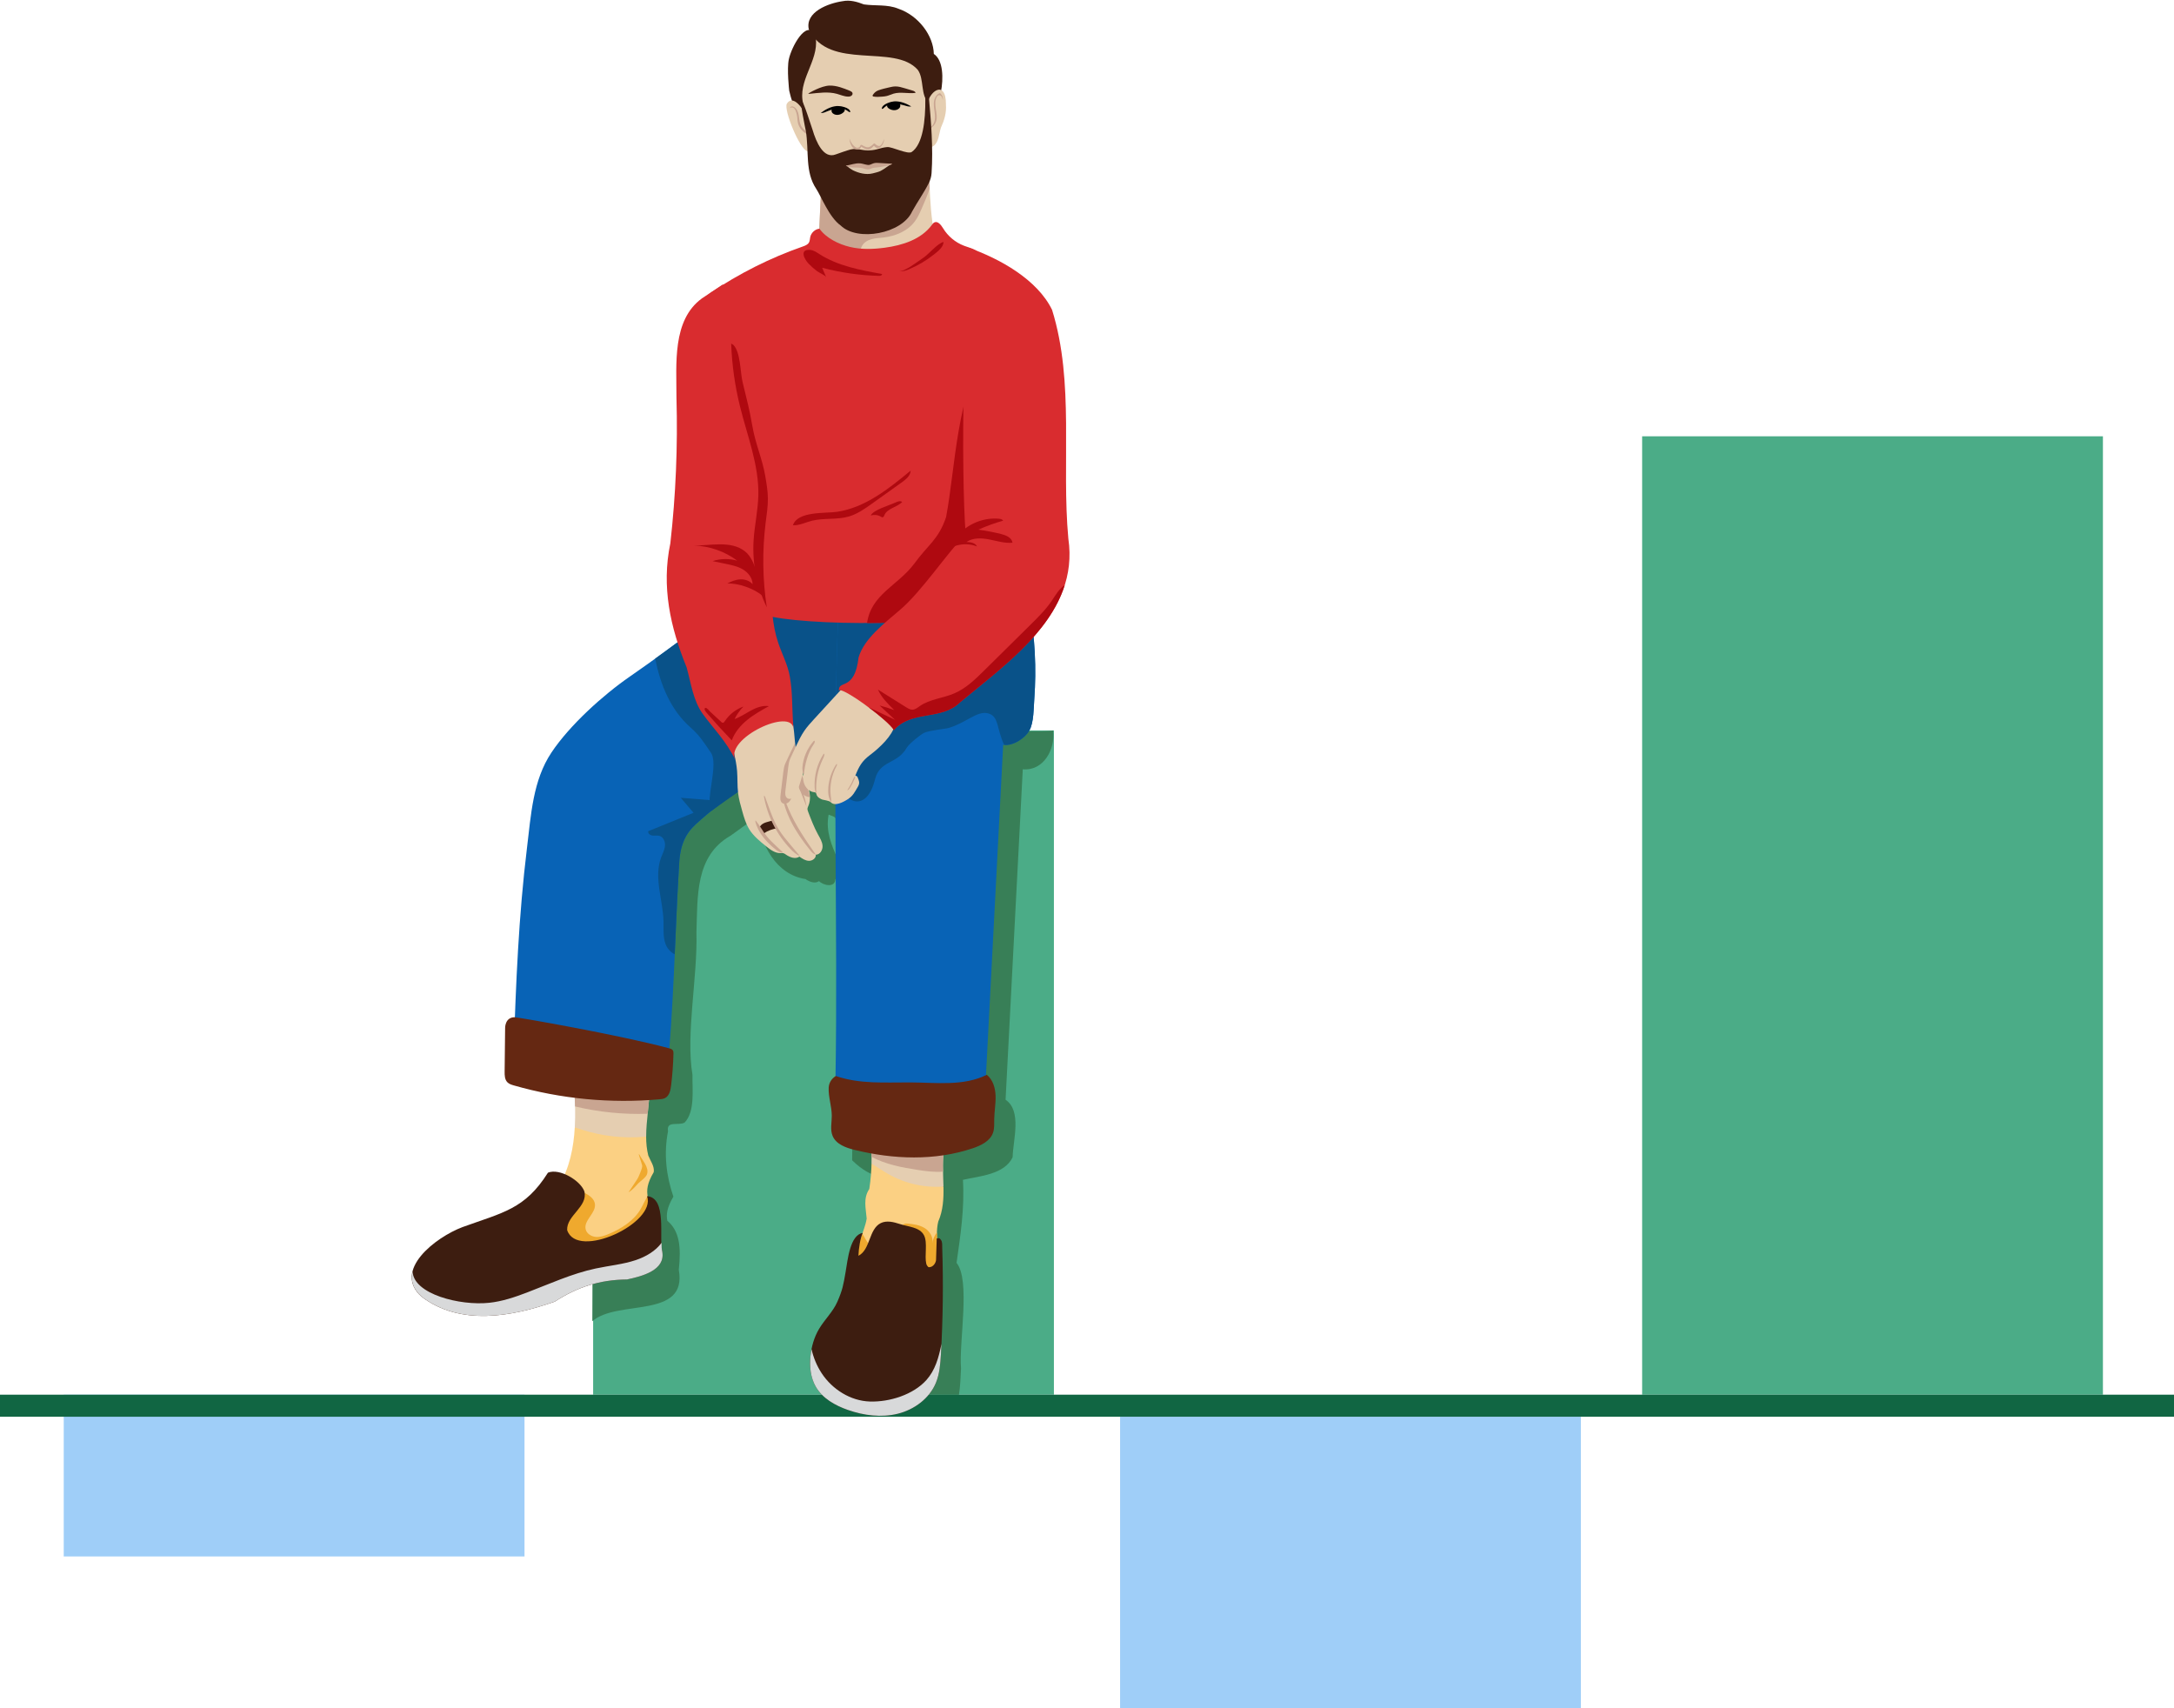 <?xml version="1.0" encoding="utf-8"?>
<svg xmlns="http://www.w3.org/2000/svg" viewBox="0 0 887 697">
  <defs>
    <style>.cls-1{fill:#efa92e;}.cls-2{fill:#e5ceb1;}.cls-3{fill:#fbd083;}.cls-4{fill:#9fcef8;}.cls-5{fill:#d8d9da;}.cls-6{fill:#c9a591;}.cls-7{fill:#dbc6ad;}.cls-8{fill:#d92c2f;}.cls-9{fill:#af0910;}.cls-10{fill:#116643;}.cls-11{fill:#0863b6;}.cls-12{fill:#095289;}.cls-13{fill:#652812;}.cls-14{fill:#387f57;}.cls-15{fill:#3d1d10;}.cls-16{fill:#4bac87;}</style>
  </defs>
  <g id="_2">
    <rect class="cls-16" height="271" width="188" x="242" y="298"/>
    <g id="ombra">
      <path class="cls-14" d="M241.67,306.23c-.08,55.68,.32,179.32,0,232.79,10.3-9.03,38.9-.65,35.28-20.99,1.03-9.46,.22-15.89-4.69-20h0c-.47-2.67-.14-5.38,2.48-9.83-2.92-8.53-3.97-17.44-2.19-26.65-.7-4.51,4.04-2.15,6.77-3.55,4.34-4.56,3.09-13.5,3.21-19.47-2.8-16.71,2.13-39.63,1.62-58.22,.52-14.6-.59-31.03,13.85-39.32,0,0,0,0,0,.01,3.27-2.4,7.04-5.06,11.1-7.88,1.05,11.36,7.51,23.69,19.52,25.51,1.64,1.14,3.92,2.02,5.54,.85,1.87,1.83,6.51,2.79,6.69-.78,8.11-2.3-5.4-12.56-2.77-26.33,4.4,1.53,1.27,.79,4.92,3.63,2.1,.26,3.97,1.59,5.84,2.04,1.33,45.5-.82,91.44-1.16,135.35,17.58,16.98,19.35-9.81,12.23,39.63-8.74,4.1-5.32,20.26-10.27,28.06-5.33,8.59-12.91,16.87-10.94,27.92,0,0,52.55,0,52.55,0,.59-3.53,.65-7.12,.85-10.69h0c-.9-10.78,3.96-36.07-1.82-43.08,1.6-11.31,3.31-22.27,2.6-33.88,6.86-1.56,16.89-2.14,20.27-9.19,.2-7.16,3.86-18.93-2.87-23.49,2.34-44.94,4.68-89.88,7.02-134.81,8.47,.76,13.37-8.19,12.36-15.84-4.56,2.17-193.45-6.7-188,8.23Zm93.97,19.14c.16,.32,.04,.65,.04,.99-.24-.32-.19-.65-.04-.99Z"/>
    </g>
  </g>
  <g id="_4">
    <rect class="cls-16" height="391" width="188" x="670" y="178"/>
  </g>
  <g id="_3">
    <rect class="cls-4" height="119" width="188" x="457" y="578"/>
  </g>
  <g id="_1">
    <rect class="cls-4" height="66" width="188" x="26" y="569"/>
  </g>
  <g id="line">
    <rect class="cls-10" height="9" width="889" x="-2" y="569"/>
  </g>
  <g id="body">
    <path class="cls-2" d="M335.46,68.17c-.48,9.97-.95,19.95-1.43,29.92-.17,1.17,.26,2.27,1.29,2.95,13.36,11.18,35.52,8.86,46.05-4.82-2.89-14.23-1.87-28.96-2.84-43.4-12.46,8.74-28.75,8.29-43.33,10.88l.27,4.47Z"/>
    <path class="cls-6" d="M379.05,66.98c-.42,.73-.78,1.55-.99,1.89-1.84,2.93-5.49,4.19-8.94,4.54-4.27,.43-8.57-.22-12.82-.89-2.57-.41-5.16-.83-7.54-1.89-1.82-.81-3.5-1.98-5.45-2.4-2.43-.51-4.93,.23-7.28,1.03-.21,.07-.43,.15-.64,.23-.46,9.53-.91,19.06-1.37,28.59,0,.06,0,.13-.02,.19,3.92,1.83,8.04,3.19,12.16,4.54,1.41,.46,3.12,.87,4.22-.12,.69-.62,.9-1.6,1.35-2.41,.79-1.41,2.31-2.29,3.87-2.71s3.19-.48,4.8-.66c4.88-.56,9.83-2.57,12.79-6.49,1.24-1.64,2.08-3.54,2.91-5.43,1.16-2.64,2.31-5.31,3.19-8.07-.13-3.31-.2-6.63-.27-9.95Z"/>
    <g>
      <path class="cls-2" d="M384.94,484.08c-.11-5.57-.64-11.23,.53-16.71-34.08-4.35-29.5-8.45-29.89,7.37l5.42,9.26,17,4,6.94-3.92Z"/>
      <path class="cls-6" d="M384.75,477.99c-.09-3.57-.03-7.13,.71-10.62-31.92-4.08-29.92-7.93-29.86,4.6,5.82,3.11,12.43,4.35,18.95,5.35,3.37,.52,6.83,.96,10.2,.68Z"/>
    </g>
    <g>
      <path class="cls-2" d="M234.52,459.94c.29-5.19,.1-10.27-.15-14.97,.07-1.51-1.24-7.17,1.31-6.58,9.9,1.11,19.72,3,29.33,5.63,0,6.46-1.39,13.16-1.37,19.69l-7.63,5.29-19-2-2.48-7.06Z"/>
      <path class="cls-6" d="M264.25,454.39c.36-3.49,.75-6.96,.75-10.38-2.16-.59-4.34-1.14-6.52-1.66-8.15,.63-16.39,.1-24.39-1.59-.02,1.56,.31,3.42,.27,4.2,.11,2.08,.2,4.24,.25,6.45,9.69,2.31,19.68,3.32,29.64,2.98Z"/>
    </g>
    <g>
      <path class="cls-11" d="M313.51,235.15c-21.51,14.85-36.51,27.03-56.51,40.85-11.01,7.61-24.57,19.87-32,31-7.6,11.38-8.34,25.41-10,39-3.37,27.6-4.51,55.16-5.41,82.95-.5,3.39,1.31,6.25,4.74,6.98,7.17,3.1,57.76,15.81,57.68,4.07,2.81-27.17,3.38-58.72,5-86,.18-4.32,.61-7.57,1.99-10.9,1.08-2.62,2.8-4.92,4.89-6.83,19.02-17.35,42.75-29.8,63.28-45.48,3.16-2.19,6.43-4.52,8.21-7.93,3.98-12.06,.97-25.69,1-38.24,.43-7.62-5.79-10.43-12.78-9.34-9.84,.76-20.25-1.21-30.07-.13Z"/>
      <g>
        <path class="cls-12" d="M356.4,247.14c-14.6,.22-29.25-2.34-42.88-7.57-1.35-.52-2.7-1.06-4.07-1.59-15.68,10.99-28.07,20.62-42.13,30.74,2.16,10.71,6.25,20.82,14.29,27.95,3.97,3.52,5.37,5.98,8.4,10.34,3.32,4.77-2.2,18.66,0,24,15.46-11.32,42.01-28.64,57.15-40.21,.45-.31,.89-.62,1.34-.94,2.21-2.59,4.56-5.07,7.01-7.47,3.49-11.14,1.2-23.57,.89-35.24Z"/>
        <path class="cls-12" d="M277.75,325.47c1.74,2.04,3.47,4.09,5.21,6.13-6.16,2.5-12.33,5.01-18.49,7.51-.2,.93,.84,1.69,1.79,1.79s1.94-.14,2.85,.13c1.61,.48,2.37,2.42,2.2,4.09-.17,1.67-1,3.19-1.59,4.76-3.03,8.16,.73,17.13,.99,25.83,.1,3.19-.27,6.49,.84,9.47,.66,1.76,2.08,3.36,3.74,4.15,.54-12.1,1.03-24.09,1.7-35.34,.18-4.32,.61-7.57,1.99-10.9,1.08-2.62,2.8-4.92,4.89-6.83,3.6-3.29,7.37-6.39,11.26-9.38-5.8-.47-11.59-.94-17.39-1.41Z"/>
      </g>
      <path class="cls-13" d="M206.09,419.37c-.07,5.93-.13,11.87-.2,17.8-.02,1.53,.03,3.22,1.08,4.33,.71,.75,1.75,1.07,2.74,1.35,19.22,5.5,39.46,7.42,59.38,5.64,.76-.07,1.55-.15,2.23-.49,1.76-.89,2.25-3.14,2.49-5.1,.53-4.31,.85-8.64,.96-12.98,.01-.48,.01-.99-.24-1.39-.32-.5-.94-.69-1.51-.84-20.15-5.44-61.65-12.68-63.02-12.68-4,0-3.91,4.37-3.91,4.37Z"/>
    </g>
    <g>
      <path class="cls-11" d="M342,250c-2.5,63.59-.04,127.17-1.13,190.8-.02,1.39,0,2.9,.86,3.98,1.03,1.29,2.87,1.51,4.52,1.62,17.79,1.15,35.7,.44,53.34-2.13,.7-.1,1.45-.23,1.93-.75,.51-.54,.58-1.36,.62-2.1,2.39-45.86,4.77-91.72,7.16-137.57,3.7,.7,8.86-2.55,10.7-5.84s1.72-9.24,2-13c.88-11.96,.31-25.24-2-37-10,1.51-78,2-78,2Z"/>
      <path class="cls-12" d="M420,298c1.83-3.29,1.72-9.24,2-13,.88-11.96,.31-25.24-2-37-10,1.51-78,2-78,2-.84,21.31-1.11,42.62-1.16,63.93,1.16,13.07,12.32,19.41,16.16,4.07,2-8,9-6,13-13,.86-1.51,5.45-5.22,7-6,2-1,8.58-1.59,10-2,7-2,11.66-7.08,16-6,4,1,3.65,4.56,5.51,9.91,.33,.96,.7,2.03,1.18,2.99,3.67,.43,8.54-2.71,10.31-5.89Z"/>
      <path class="cls-13" d="M341,439c-1.66,.99-2.77,2.73-2.89,4.66-.21,3.73,1.25,7.72,1.26,11.57,0,2.75-.72,5.62,.32,8.16,1.41,3.45,5.45,4.89,9.07,5.77,15.79,3.86,32.7,4.5,48.1-.68,3.42-1.15,7.1-2.93,8.3-6.34,.62-1.77,.46-3.7,.49-5.57,.05-3.19,.66-6.35,.55-9.54s-1.1-6.55-3.59-8.54c-9.42,4.72-20.58,3.17-31.12,3.11-10.5-.05-20.56,.78-30.49-2.62h0Z"/>
    </g>
    <path class="cls-8" d="M404.66,225.41c-.17,6.33-1.63,17.59-3.66,23.59-19.64,7.57-83.57,5.9-91,1-1.31-.86-5-38-6-51-.52-6.8-1.65-15.59-4-22-2-5.46-3.82-14.31-5-20-2.61-12.53-6.27-36.14-6.11-36.54,.16-.4,.54-.67,.9-.92,11.69-7.92,24.41-14.31,37.74-18.97,.97-.34,2.04-.74,2.54-1.65,.37-.67,.35-1.47,.51-2.21,.39-1.76,1.96-3.2,3.75-3.42,2.76,3.87,7.84,6.36,12.47,7.46,4.63,1.11,9.47,.94,14.19,.31,7.24-.97,14.86-3.39,19.19-9.27,.29-.39,.57-.81,1-1.03,1.41-.74,2.77,1.01,3.6,2.37,1.95,3.22,5,5.77,8.52,7.12,1.99,.77,4.21,1.2,5.79,2.64,2.46,2.22,6.08,103.51,5.58,122.52Z"/>
    <g>
      <path class="cls-2" d="M325.63,311.49c.88,2.92,2.51,5.55,3.64,8.38s1.75,6.08,.56,8.89c-.15,.35-.32,.69-.37,1.06-.06,.49,.12,.98,.3,1.45,1.19,3.13,2.38,6.26,4,9.19,.81,1.48,1.76,2.98,1.85,4.67s-1.08,3.58-2.76,3.58c.16,1.42-1.41,2.54-2.83,2.49s-2.69-.9-3.86-1.72c-1.62,1.17-3.9,.29-5.54-.85-.33-.23-.66-.47-1.05-.56-.37-.09-.75-.03-1.12-.02-2.21,.06-4.15-1.4-5.87-2.79-2.57-2.06-5.19-4.18-6.91-6.98-1.39-2.26-2.13-4.85-2.85-7.4-.69-2.43-1.38-4.88-1.68-7.39-.36-2.96-.17-5.96-.41-8.93-.39-4.9-1.91-9.62-2.87-14.44-.12-.62-.23-1.27-.04-1.87,.22-.67,.78-1.16,1.33-1.61,4.93-4.06,10.32-7.56,16.04-10.4,.74-.37,1.56-.73,2.35-.51,.72,.2,1.21,.84,1.63,1.45,2.26,3.33,3.41,3.72,4.25,7.64,.92,4.28,.94,12.45,2.22,16.66Z"/>
      <path class="cls-15" d="M310.08,337.81c0-.08-.11,.02-.09,.1,.27,1.07,.7,2.09,1.29,3.02-.03-.45,.33-.83,.69-1.1,1.15-.87,3.59-1.79,5.03-1.84-.31-1.13-1.63-1.85-1.93-2.98-.02-.06-.04-.12-.09-.15-.05-.03-.11-.01-.17,0-.39,.11-.78,.21-1.17,.32-.73,.2-1.48,.4-2.15,.76s-1.27,.9-1.57,1.6"/>
      <g>
        <path class="cls-6" d="M318.86,321.9c.34,4.67,1.82,9.21,3.93,13.38s4.85,8.01,7.79,11.64c.61,.75,1.3,1.54,2.25,1.73-4.15-5.95-8.29-11.98-11.13-18.65-1.1-2.58-2-5.25-2.68-7.97"/>
        <path class="cls-6" d="M311.65,324.73c1.38,8.07,5.21,15.71,10.87,21.63,1.13,1.18,2.37,2.32,3.89,2.93-1.31-1.55-2.61-3.1-3.92-4.65-1.68-2-3.37-4-4.74-6.23-1.87-3.04-3.1-6.41-4.32-9.77-.46-1.27-.92-2.55-1.39-3.82"/>
        <path class="cls-6" d="M308.12,335.07c1.22,4.71,4.63,8.57,8.45,11.59,.83,.66,1.84,1.33,2.88,1.1-.93-.88-1.86-1.76-2.79-2.63-1.39-1.31-2.78-2.62-3.96-4.12-1.59-2.03-2.77-4.38-4.46-6.34-.08,.32-.06,.66,.06,.97"/>
        <path class="cls-6" d="M325.02,318.49c1.28,3.58,2.64,7.13,4.06,10.66-.57-3.65-1.78-7.2-3.56-10.44-.07-.13-.3-.25-.33-.1"/>
      </g>
      <path class="cls-6" d="M326.18,321.92c.67,1.68,2.18,3.11,3.98,3.27,.1,0,.18,.02,.25,.04-.16-1.49-.58-2.97-1.14-4.36-1.13-2.83-2.76-5.46-3.64-8.38-.7-2.31-1.02-5.81-1.32-9.21-.58,1.12-1.12,2.26-1.65,3.39-.74,1.58-1.48,3.16-2.22,4.75-.52,1.11-.69,2.35-.85,3.57-.38,2.81-.75,6.62-1.13,9.43-.15,1.15-.21,2.56,.75,3.22,.77,.53,1.87,.27,2.57-.35,.7-.62,1.08-1.5,1.43-2.36,.98-2.41,1.88-5.87,2.67-8.35-.32,1.78-.38,3.66,.29,5.34Z"/>
    </g>
    <path class="cls-8" d="M286.34,121.77c-12.15,8.9-10.31,26.79-10.34,40.48,.56,19.84-.27,39.71-2.5,59.43-3.7,17.6-.02,34.27,6.64,50.57,1.81,6.5,2.64,13.52,6.58,18.99,4.11,5.71,9.67,11.16,13.27,18.76-4.2-8.87,23.11-21.52,23.74-12.73-.74-10.27-.26-14.28-1.5-21.34-.84-4.79-3.21-9.16-4.75-13.77-4.91-14.74-1.16-31-3.94-46.28-10.57-32.05-5.4-68.65-18.55-99.88l-8.66,5.77Z"/>
    <g>
      <path class="cls-2" d="M343.59,280.9c-3.8,4.14-7.6,8.29-11.4,12.43-1.42,1.55-2.85,3.11-4.04,4.85-1.39,2.03-2.44,4.27-3.48,6.49-.74,1.58-1.48,3.16-2.22,4.75-.52,1.11-.69,2.35-.85,3.57-.38,2.81-.75,6.62-1.13,9.43-.15,1.15-.21,2.56,.75,3.22,.77,.53,1.87,.27,2.57-.35s1.08-1.5,1.43-2.36c.98-2.41,1.88-5.87,2.67-8.35-.32,1.78-.38,3.66,.29,5.34s2.18,3.11,3.98,3.27c1.64,.15,.05,1.47,2.84,2.82,1.02,.5,3.21,.5,4,1.32,1.66,1.73,4.98-.02,7-1.32s2.77-2.94,4-5c.89-1.49,.55-2.33-.11-3.94-.18-.44-.88-.86-.99-.4,1.53-3.93,2.72-6.13,6.1-8.67,4-3,9.09-7.88,10-12,.13-.61-16.25-14.46-20.8-15.2l-.62,.1Z"/>
      <g>
        <path class="cls-6" d="M335.86,307.84c-2.46,3.91-3.69,8.57-3.49,13.18,.04,.96,.16,1.96,.74,2.73-.42-4.68,.44-9.47,2.45-13.71,.39-.81,.83-1.65,.81-2.55-.14-.01-.29,.07-.35,.2"/>
        <path class="cls-6" d="M341.22,311.76c-1.88,2.84-3.02,6.16-3.28,9.55-.16,2.07,.03,4.26,1.19,5.98,.06-.87-.09-1.73-.19-2.59-.48-4.17,.37-8.48,2.38-12.17,.15-.27,.29-.63,.08-.84"/>
        <path class="cls-6" d="M345.68,322.43c.48-.1,.81-.53,1.07-.94,.73-1.13,1.35-2.32,1.84-3.57,.15-.39,.31-.79,.28-1.21-.65,.49-1.03,1.94-1.42,2.68-.55,1.04-1.14,2.05-1.77,3.04Z"/>
        <path class="cls-6" d="M332.01,302.31c-2.67,2.97-4.32,6.84-4.63,10.82-.05,.6,.11,2.56,.62,2.87,.33-3.93,1.63-9,3.91-12.22,.34-.48,.71-1.12,.4-1.62"/>
      </g>
    </g>
    <g>
      <path class="cls-3" d="M263.63,463.71c0,2.61,.24,5.2,.87,7.72,.89,2.24,2.6,4.38,2.23,6.77-5.45,9.25-1.01,10.98-.02,20.42,.06,5.64-4.88,9.33-10.02,10.3-12.36,3.49-25.86,6.94-37.7,1.98-1.88-.57-10.09-5.18-9-6.9,3.42-7.32,13.92-13.03,18-20,4.44-7.59,6.07-15.96,6.52-24.06l2.47,.81c8.58,2.81,17.66,3.82,26.65,2.96h0Z"/>
      <path class="cls-1" d="M260.62,471.01c.44,1.41,.89,2.83,1.33,4.24,.12,.38,.04,.34,.05,.74,.01,.54-.78,2.5-1,3-.55,1.23-.5,1.35-1.25,2.47-1.11,1.67-2.22,3.34-3.33,5.01,1.43-.89,2.6-2.15,3.72-3.41,1.03-1.16,3.42-2.59,3.87-4.08,.84-2.78-1.9-5.51-3.24-8.09"/>
      <path class="cls-1" d="M256.7,508.92c1.88-.36,3.74-1.08,5.33-2.13,1.58-2.29,2.64-4.98,3.23-7.71,.35-1.6,.55-3.22,.67-4.85-.61-2.45-1.35-4.31-1.68-6.2-1.1,1.57-1.84,3.47-2.81,5.15-2.81,4.87-7.84,8.05-13.02,10.24-1.69,.71-3.48,1.36-5.31,1.21-1.83-.15-3.7-1.28-4.15-3.05-.95-3.69,4.32-6.67,3.76-10.45-.31-2.14-2.38-3.52-4.29-4.51-3.1-1.61-6.34-2.93-9.67-3.97-.24,.45-.49,.9-.75,1.35-1.09,1.87-2.66,3.65-4.41,5.39,.07,3.75,.4,7.5,1.01,11.2,.41,2.49,.96,5.03,2.33,7.16,1.91,2.97,5.03,4.64,8.5,5.52,7.12-.47,14.38-2.4,21.27-4.35Z"/>
    </g>
    <g>
      <path class="cls-15" d="M223.58,478.42c4.8-1.93,13.34,3.31,14.85,7.66,1.51,6.27-7.33,9.79-7.03,15.77,4.07,12.35,36.56-2.91,32.6-13.85,8.3,.65,4.77,17.15,6.21,22.69,1.29,7.53-8.12,9.98-14.4,11.31-11.21,.09-20.38,3.16-29.4,9-17.61,6.24-38.62,10.03-54.44-2-11.95-10.71,5.81-24.25,16.72-28.37,16.43-5.96,25.47-7.26,34.88-22.21Z"/>
      <path class="cls-5" d="M226.42,531c9.01-5.84,18.19-8.91,29.4-9,6.28-1.33,15.68-3.78,14.4-11.31-.25-.96-.32-2.22-.3-3.66-2.38,3.3-6.35,5.66-10.47,7.05-5.27,1.77-10.93,2.27-16.4,3.44-9.78,2.09-18.85,6.3-28.13,9.83-4.94,1.88-10.02,3.6-15.32,4.16-11.9,1.27-30.88-3.51-31.27-12.79-.86,3.46,0,7,3.66,10.28,15.82,12.03,36.83,8.24,54.44,2Z"/>
    </g>
    <g>
      <path class="cls-3" d="M384.94,484.08c.1,4.91-.13,9.74-2.14,14.33-1.67,7.07,1.25,14.9-.95,21.86-6.21,1.91-30.48,1.33-31.65-6.62-1.17-5.88,2.55-10.98,3.41-16.5-.35-4.22-1.49-8.29,1.07-12.08,.62-4.13,.84-7.54,.91-10.32l5.42,3.39c7.15,4.46,15.53,6.55,23.93,5.95h0Z"/>
      <path class="cls-1" d="M382.27,502.78c-.98,1.29-1.64,2.81-1.9,4.41,.52-2.36-.98-4.82-3.02-6.11-2.05-1.29-4.53-1.66-6.95-1.88-.51-.05-1.06-.08-1.51,.16-.43,.23-.71,.67-.93,1.1-1.15,2.2-1.59,4.76-1.24,7.22,.08,.57,.2,1.15,.07,1.7-.32,1.31-1.88,1.88-3.22,1.98-3.75,.28-7.58-1.56-9.71-4.65-.74-1.08-1.31-2.3-2.04-3.38-1.19,3.33-2.34,6.68-1.62,10.32,.18,1.19,.88,2.22,1.96,3.1,1.82,.94,3.68,1.81,5.55,2.62,8,2.34,20.03,2.17,24.14,.9,1.76-5.55,.26-11.66,.43-17.49Z"/>
    </g>
    <g>
      <path class="cls-15" d="M352,503c-5.19,.87-6.11,10.81-7,16s-1.24,7.26-3.35,12.08c-1.79,4.09-5.19,7.25-7.47,11.08-2.02,3.4-3.13,7.3-3.51,11.24-.41,4.21,.04,8.63,2.14,12.3,2.74,4.79,7.9,7.7,13.11,9.52,6.53,2.28,13.69,3.22,20.4,1.55s12.89-6.21,15.53-12.6c1.53-3.71,1.83-7.8,2.06-11.8,.82-14.38,1-28.8,.53-43.19-.03-1.03,.1-2.3-.43-3.18s-1-1-1.82-.74c-.09,2.93-.19,5.87-.28,8.8-.02,.75-.9,2.94-2.9,2.94-.41,0-.97-.95-1.07-1.35-.82-3.36,.62-8.57-.93-11.65-1.7-3.36-6.3-3.46-9.88-4.63-2.52-.82-5.36-1.54-7.75-.38-4.97,2.42-4.19,10.85-9.14,13.34,.1-2.88,.77-7.33,1.77-9.33"/>
      <path class="cls-5" d="M384.11,548.31c-1.11,5.69-2.6,10.74-6.11,14.69-5.34,6-15.09,9.06-23.12,8.79-7.87-.26-15.27-4.93-19.61-11.5-1.98-3-3.36-6.35-4.17-9.85-.19,.98-.33,1.97-.43,2.96-.41,4.21,.04,8.63,2.14,12.3,2.74,4.79,7.9,7.7,13.11,9.52,6.53,2.28,13.69,3.22,20.4,1.55,6.71-1.67,12.89-6.21,15.53-12.6,1.53-3.71,1.83-7.8,2.06-11.8,.08-1.35,.14-2.71,.21-4.07Z"/>
    </g>
    <g>
      <path class="cls-9" d="M337.09,113.09c-.55-1.28-1.1-2.57-1.65-3.85,7.59,2,15.41,3.11,23.26,3.31,.54,.01,1.31-.25,1.14-.77-8.84-1.58-17.94-3.26-25.51-8.11-1.17-.75-2.37-1.6-3.76-1.71-4.63-.37-2.31,3.94-.64,5.64,1.08,1.11,2.24,2.13,3.47,3.07,.71,.54,3.37,1.67,3.68,2.41Z"/>
      <path class="cls-9" d="M366.94,110.61c1.38,.24,2.77-.25,4.05-.8,3.63-1.55,7.04-3.58,10.13-6.04,1.44-1.14,3.97-3.09,3.8-5.06-2.61,.74-5.85,4.93-8.36,6.57-1.73,1.13-7.57,5.69-9.63,5.32Z"/>
      <path class="cls-9" d="M341.57,208.8c11.48-1.73,21.04-9.4,29.98-16.8-.06,2.07-1.92,3.58-3.61,4.79-4.03,2.88-8.06,5.75-12.09,8.63-2.96,2.12-6,4.27-9.49,5.29-4.84,1.42-10.1,.54-15,1.72-2.56,.62-5.19,2.01-7.85,1.86,1.95-5.85,13.29-4.77,18.06-5.49Z"/>
      <path class="cls-9" d="M365.38,205c.87-.42,1.98-.81,2.72-.2-2.14,2.21-6.1,2.56-7.28,5.4-.13,.32-.27,.71-.6,.82-.31,.1-.63-.11-.92-.28-1.22-.73-2.69-.78-4.04-.45,1.18-2.36,7.68-4.12,10.12-5.29Z"/>
      <path class="cls-9" d="M386,211c-3.14,9.22-7.31,11.13-13,19-6.7,8.91-17.55,12.43-19.24,24.18,9.67,0,19.61-.41,28.29-1.29,8.45-8.34,21.27-14.55,23.6-27.17,.34-12.02-18.61-58.63-2.5-86.36-13.15,22.64-13.22,50.86-17.15,71.64Z"/>
    </g>
    <path class="cls-8" d="M395,101c12.95,4.52,28.27,13.08,34.25,25.42,9.24,29.63,3.78,62.57,6.64,93.35,4.48,30.44-23.61,49.65-44.25,66.81-7.56,7.46-19.81,3.03-26.91,11.29-2.78-4.61-22.74-18.86-22.45-15.89-.48-4.92,6.41,.38,8.01-13.72,2.22-7.7,10.62-14.04,16.7-19.26,8.9-7.4,19.7-23.83,27-31-2-27-1-96,2.77-114.31l-1.77-2.69Z"/>
    <path class="cls-9" d="M299.21,140.7c2.98,2.99,2.79,11.19,3.79,15.3,1.67,6.83,2.81,11.07,4,18,1.23,7.16,4,13.06,5.23,20.22,.52,3.03,1.04,6.07,1.07,9.14,.03,3.34-.51,6.65-.92,9.97-1.42,11.43-1.26,23.05,.47,34.43-4.09-8.44-5.96-17.94-5.38-27.29,.38-6.12,1.78-12.16,1.93-18.29,.31-12.45-4.52-24.37-7.5-36.46-2.07-8.37-3.27-16.95-3.58-25.56l.89,.56Z"/>
    <g>
      <path class="cls-9" d="M283.12,222.56c6.34,.2,12.61,2.39,17.69,6.19-3.28-.94-6.84-.88-10.08,.17,1.82,.38,3.63,.76,5.45,1.13,2.43,.51,4.91,1.03,7.03,2.32s3.84,3.51,3.84,5.99c-1.18-1.45-3.16-2.08-5.03-1.99s-3.65,.83-5.31,1.69c4.45-.24,10.91,2.05,14.3,4.93-1.55-5.56-2.42-14.32-7-18-5.87-4.71-14.68-2.24-20.88-2.44Z"/>
      <path class="cls-9" d="M294.22,294.5c.21,.18,.44,.38,.72,.37,.36-.01,.6-.35,.79-.65,1.81-2.74,4.52-4.87,7.61-5.97-1.47,1.5-2.71,3.23-3.65,5.11,2.4-.83,4.5-2.31,6.74-3.51,2.24-1.2,4.76-2.14,7.27-1.75-3.07,1.71-6.16,3.43-8.87,5.65s-5.07,5.01-6.26,8.31c-3.53-3.67-6.96-7.44-10.29-11.29-.3-.34-1.39-1.76-.43-1.96,.59-.12,1.61,1.27,1.98,1.62,1.46,1.36,2.92,2.71,4.4,4.05Z"/>
    </g>
    <g>
      <path class="cls-9" d="M391.65,286.57c15.99-13.29,36.44-27.82,42.76-47.84-2.33,1.48-3.72,4.06-5.28,6.36-2.47,3.65-5.63,6.77-8.77,9.87-6.23,6.15-12.45,12.31-18.68,18.46-3.7,3.66-7.52,7.39-12.29,9.45-4.63,1.99-9.99,2.33-14.13,5.21-.91,.63-1.83,1.41-2.94,1.45-.95,.03-1.82-.49-2.62-.99-3.83-2.4-7.67-4.8-11.5-7.2,1.47,3.27,4.1,5.85,6.66,8.36-1.95-.73-3.95-1.35-5.97-1.87,2.21,2.05,4.43,4.1,6.64,6.16l-.45-.37c-3.56-1.73-7.14-3.42-10.72-5.09,4.66,3.46,9.16,7.32,10.38,9.34,7.1-8.26,19.35-3.83,26.91-11.29Z"/>
      <path class="cls-9" d="M391.65,217.5c4.06-4.14,10.01-6.36,15.79-5.88,.7,.06,1.49,.21,1.86,.8-3.46,.97-6.84,2.19-10.11,3.67,3.12,.42,6.22,1.02,9.27,1.78,2.01,.5,4.38,1.49,4.64,3.55-3.19,.3-6.33-.72-9.47-1.33s-6.64-.77-9.29,1.03c1.63,.06,3.6,.33,4.26,1.82-4.48-1.8-9.96-.79-13.5,2.49,2.05-3.18,4.3-6.22,6.73-9.11"/>
    </g>
  </g>
  <g id="Head">
    <g>
      <path class="cls-2" d="M325.03,36.41c.26,8.37,8.24,35.37,10.02,37.88,1.74,2.44,12.64,10.77,16.23,12.05s7.73,1.46,11.09-.33c2.14-1.14,14.25-14.44,15.36-16.55,1.74-3.29,2.09-22.31,2.4-25.55,.18-1.86-2.38-19.18-3.81-22.39-1.26-2.83-3.71-4.95-6.29-6.67-7.85-5.23-17.32-6.65-26.48-5.07-6.52,1.13-12,5.56-14.58,11.65-2.04,4.83-4.07,10.75-3.94,14.98Z"/>
      <path class="cls-15" d="M322,37c.51,2.35,2.34,9.25,5,10,1.44-.24,.64-5.08,.41-6.2-1.25-9.4,7.67-17.39,5.08-26.94-3.64-5.76-9.49,5.13-10.63,10.26-.9,4.04,.14,12.87,.14,12.87Z"/>
      <path class="cls-15" d="M381,22c-.14-7.47-6.27-15.67-14.5-18.46-4.43-1.83-9.37-1.07-14.01-1.74-2.8-1.08-5.68-1.93-8.73-1.31-5.76,.83-15.36,4.38-13.76,11.51,8.37,17.09,34.93,5.59,44.46,16.5,2.72,3.75,.98,10.52,4.54,13.5,.39-1.83,3.56-3.42,4.87-4.33,1.13-5.67,.99-13.14-2.87-15.67Z"/>
      <path d="M365.17,41.34c2.35-.05,4.62,.9,6.65,2.08-1.01,.21-2.03-.18-3.02-.47-.79-.23-1.61-.39-2.43-.49-1.88-.22-3.94-.02-5.37,1.21-.36,.31-.74,.83-1.22,.75-.05-1.97,3.92-3.04,5.39-3.08Z"/>
      <path d="M362.82,42.01c-.42,.29-.89,.65-.9,1.16-.01,.45,.34,.82,.71,1.08,1.07,.75,2.55,.97,3.69,.34,.38-.21,.73-.52,.9-.93s.16-.9-.1-1.25c-.36-.48-1.04-.57-1.64-.62-1.01-.08-2.08-.14-2.99,.3"/>
      <path d="M341.23,43.28c-2.34,.22-4.49,1.41-6.38,2.82,1.03,.09,2-.41,2.95-.81,.76-.32,1.55-.57,2.36-.76,1.84-.43,3.91-.47,5.48,.59,.39,.27,.83,.74,1.3,.6-.17-1.96-4.24-2.58-5.7-2.45Z"/>
      <path d="M343.64,43.68c.45,.24,.96,.55,1.03,1.06,.06,.45-.25,.86-.59,1.15-.98,.86-2.43,1.26-3.63,.76-.41-.17-.78-.44-1-.82s-.26-.88-.04-1.26c.3-.52,.96-.68,1.56-.8,.99-.19,2.05-.38,3-.04"/>
      <g>
        <path class="cls-2" d="M385.95,42.62c.08-10.61-7.53-5.45-8.02,1.7-.18,2.55-2.05,18.45,2.95,15.25,2.17-1.66,2.18-4.88,3.03-7.5,1.36-3,2.31-6.09,2.03-9.45Z"/>
        <path class="cls-6" d="M379.21,52.19c.37-.22,.72-.47,1.02-.78,1.11-1.15,1.35-2.89,1.23-4.49-.12-1.59-.52-3.17-.46-4.77s.72-3.31,2.15-4.03c.09-.04,.18-.08,.27-.08,.13,0,.24,.09,.33,.17,.72,.64,1.08,1.67,.9,2.61-.08-.5-.17-1.03-.46-1.44s-.85-.69-1.32-.5c-.28,.12-.48,.38-.63,.64-.85,1.48-.69,3.32-.42,5s.62,3.45,.09,5.07c-.41,1.25-1.34,2.32-2.53,2.89l-.18-.3Z"/>
      </g>
      <path class="cls-15" d="M356,39c.06,.14,.14,.35,.29,.37,1.19,.23,2.41,.16,3.61,.06,.66-.05,1.32-.12,1.96-.28,.93-.24,1.8-.68,2.73-.95,2.89-.84,6,.12,8.98-.32-.11-.52-.71-.76-1.22-.92-1.1-.33-2.2-.66-3.31-.99-1.2-.36-2.43-.72-3.69-.71-.89,0-1.77,.21-2.64,.41-1.44,.33-2.89,.66-4.28,1.16-.77,.28-1.46,.77-1.97,1.42-.26,.34-.49,.66-.46,.73Z"/>
      <path class="cls-15" d="M338.49,34.92c2.86-.07,5.7,1.08,8.34,2.16,.41,.19,.86,.43,.99,.86,.25,1-.94,1.55-1.79,1.47-1.56-.01-3.03-.71-4.54-1.12-3.62-1-7.47-.39-11.21-.02-.16,.02-.58,0-.46-.12,.17-.15,5.17-3.15,8.66-3.24Z"/>
      <g>
        <path class="cls-2" d="M328.86,47.28c-.99-2.69-5.3-9.01-7.83-4.96-1.34,2.67,5.35,18.71,8.34,19.34,1.34,.82,3.11,.16,2.55-1.69-.7-4.08-3.07-12.69-3.07-12.69Z"/>
        <path class="cls-6" d="M329.41,53.83c-1.31-.65-2.36-1.82-2.86-3.19-.43-1.18-.46-2.46-.68-3.7-.22-1.24-.71-2.52-1.76-3.21-.31-.2-.68-.35-1.05-.31s-.73,.32-.77,.68c.39-.41,1.1-.35,1.56-.01s.71,.88,.9,1.41c.25,.69,.42,1.41,.51,2.13,.1,.82,.11,1.65,.28,2.45,.4,1.83,1.68,3.39,3.25,4.4,.12,.08,.25,.16,.4,.17,.43,.05,.7-.62,.37-.89"/>
      </g>
      <path class="cls-15" d="M328.78,53.37c1.36,8.36-.4,16.7,4.22,23.63,2,3,5.27,11.64,10,15,6.87,6.7,25.07,3.38,29.17-5.76,2.16-3.91,4.81-7.61,6.81-11.6,.62-1.24,1.01-2.59,1.1-3.98,.71-10.42-.23-21.22-1.14-31.61-.64-.31-1.22,.51-1.41,1.2,.1,9.07-1.01,18.62-5.54,21.75-1.61,1.11-8.07-2.18-10-2-3.19,.3-3.94,1.25-7.52,1.36-2.88,.09-4.7-1.02-7.48-.36-1.04,.25-5.01,1.62-6,2-4.96,1.94-7.95-4.91-9.49-10.11-.34-.81-3.65-11.67-4.51-11.89s1.78,12.37,1.78,12.37Z"/>
      <path class="cls-6" d="M346.77,57.89c.59,1.62,1.05,3.11,3.23,3.11,.91,0,1.22-.81,1.3-1.14,.01-.04,.06-.06,.09-.03,2.36,1.46,3.2,1.83,5.11-.31,.04-.04,.11-.04,.15,0,2.07,2.48,3.95-.7,4.16-2.85-1.09,2.34-1.6,4.06-3.95,1.89-.08-.08-.22-.08-.3,0-1.94,1.9-2.65,1.93-4.87,.61-.25-.15-.59-.04-.69,.24,0,0,0,.01,0,.02-.24,.75-1.13,1.07-1.82,.68-1.29-.72-2.25-2.38-2.62-3.69l.21,1.47Z"/>
      <path class="cls-7" d="M347.95,69.45c2.45,1.2,5.41,1.95,8.09,1.29,.77-.19,2.5-.6,3.2-.97,1.87-.97,2.72-1.9,4.59-2.88-1.85,.07-5.42,.73-7.24,1.11-4.17,.86-6.64-.56-10.88-.17,.64,.72,2.24,1.61,2.24,1.61Z"/>
      <path class="cls-6" d="M345.1,67.51c.11,.14,.25,.25,.41,.32,1.96,.83,4.29,.27,6.39,.77,.9,.22,1.81,.64,2.72,.45,.44-.09,.84-.32,1.27-.46,.51-.17,1.04-.2,1.57-.25,2.22-.21,4.41-.66,6.53-1.33,0-.15-.2-.21-.35-.22-1.68-.1-3.37-.2-5.05-.31-.65-.04-1.31-.08-1.94,.08-.67,.16-1.28,.54-1.95,.71-.84,.2-2.72-.54-3.58-.61-2.34-.21-3.69,.63-6.02,.87h0Z"/>
    </g>
  </g>
</svg>